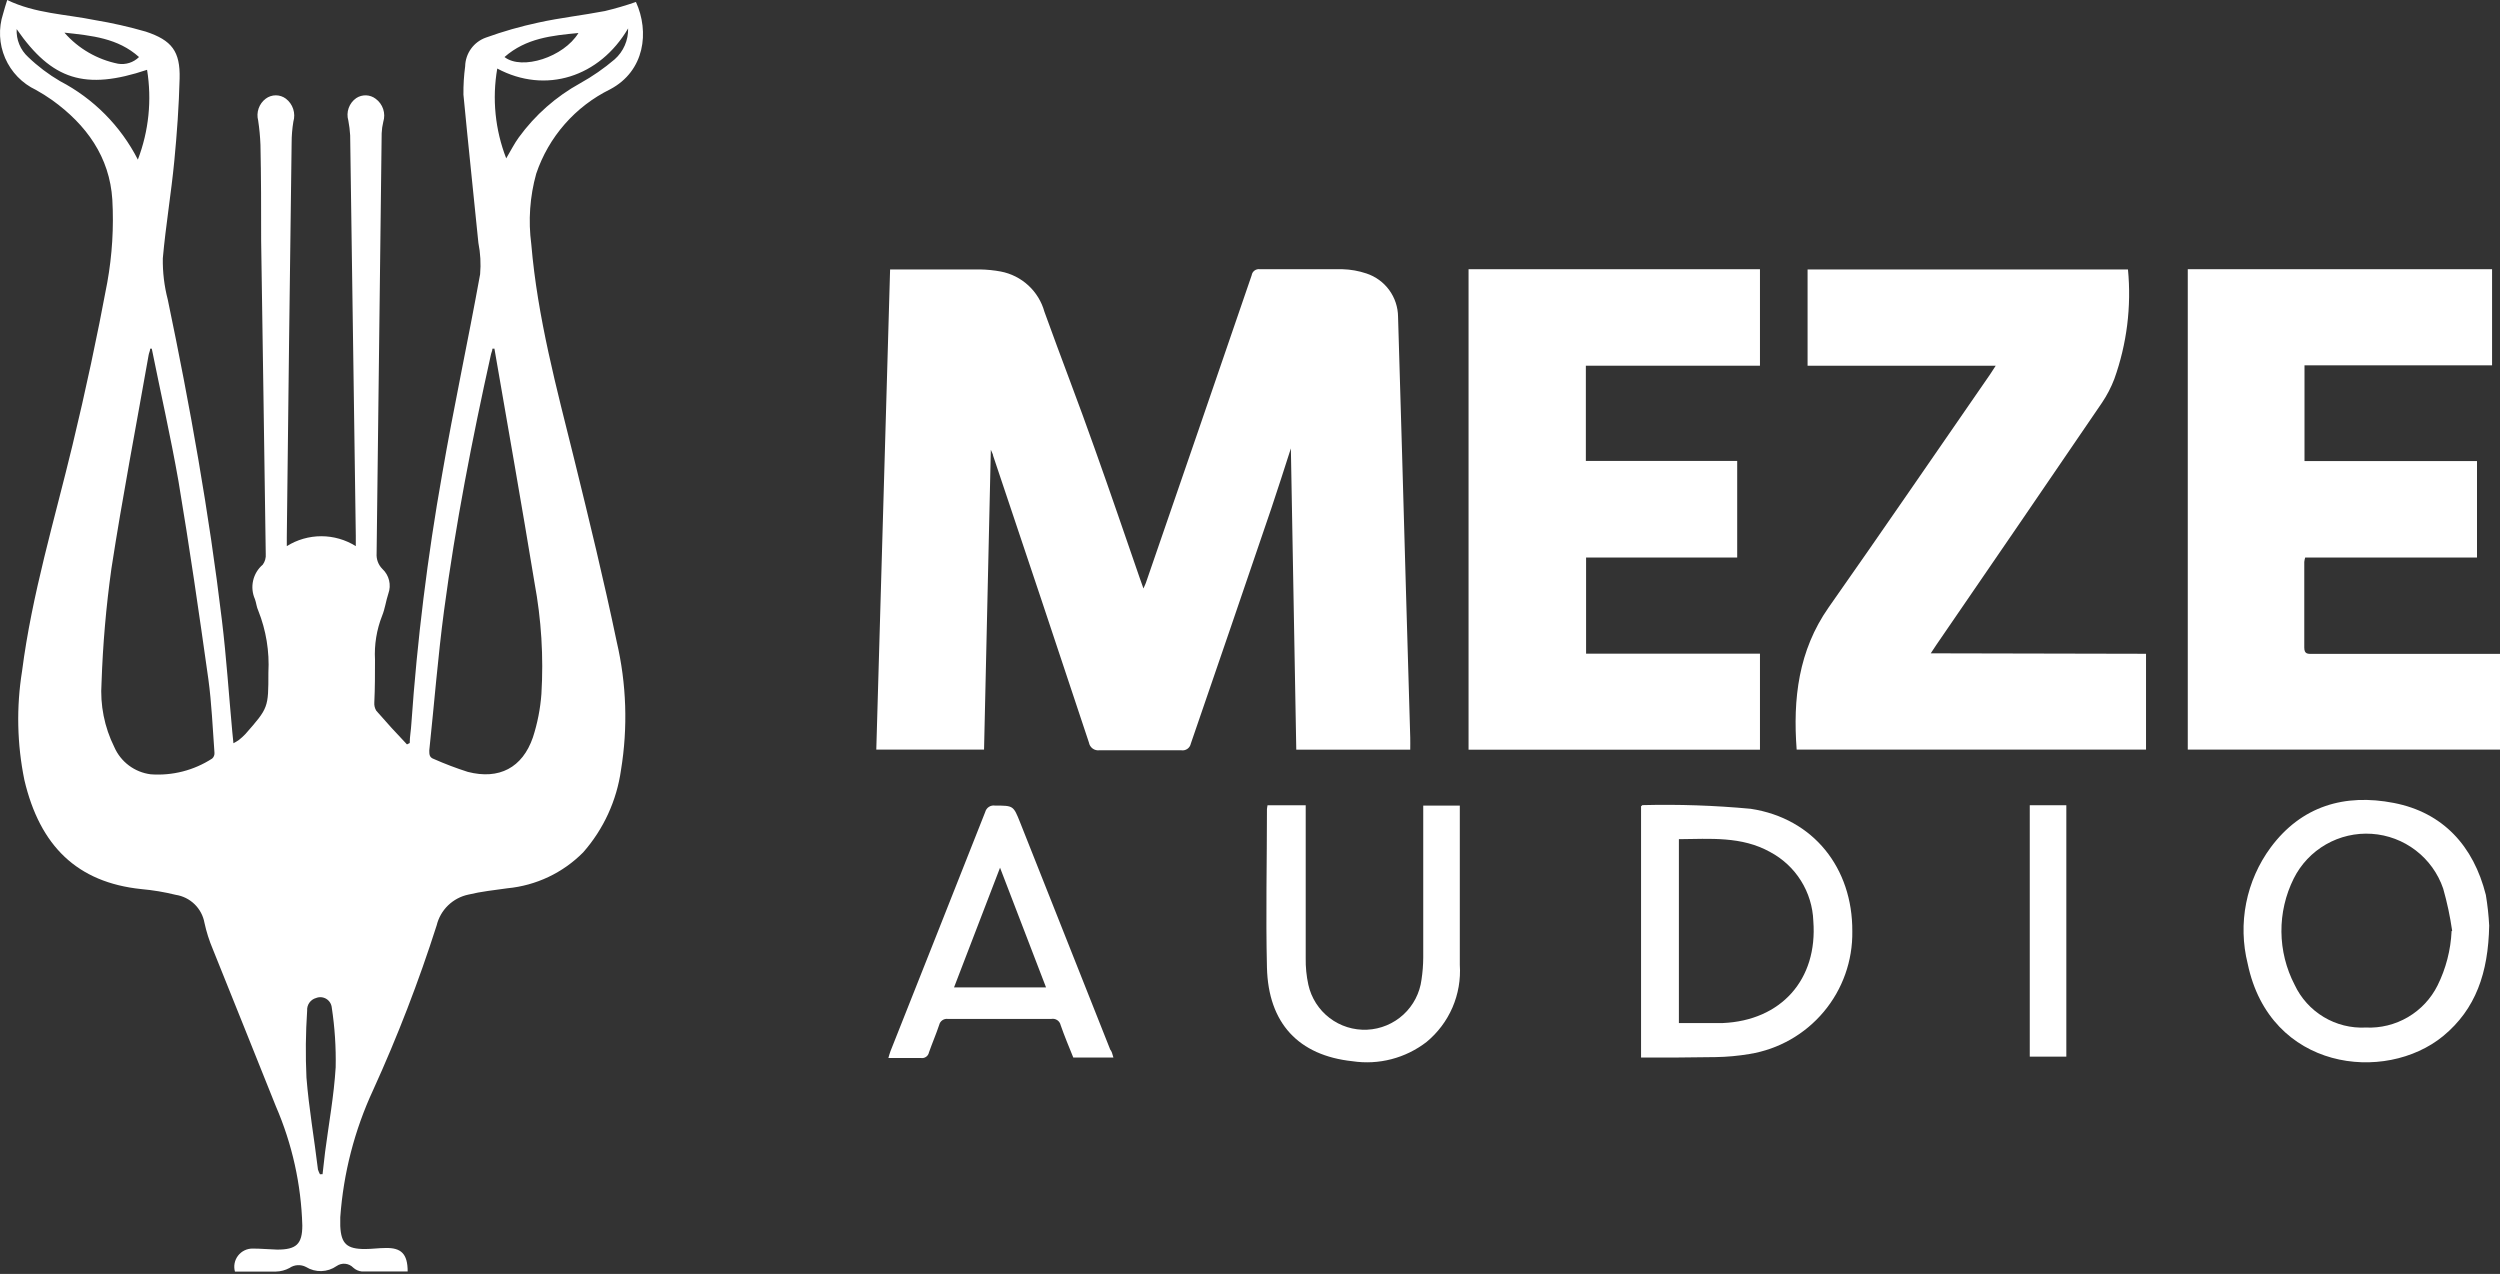 <svg width="261" height="133" viewBox="0 0 261 133" fill="none" xmlns="http://www.w3.org/2000/svg">
<rect x="0" y="0" width="261" height="133" fill="#333333" stroke="none"/>
<path d="M42.56 132.74C40.915 132.74 39.318 132.74 37.758 132.74C37.431 132.704 37.124 132.566 36.881 132.344C36.659 132.113 36.361 131.969 36.042 131.938C35.722 131.907 35.403 131.992 35.14 132.176C34.675 132.502 34.125 132.685 33.558 132.702C32.99 132.719 32.43 132.57 31.947 132.272C31.676 132.13 31.372 132.065 31.067 132.084C30.762 132.103 30.468 132.205 30.218 132.38C29.785 132.612 29.304 132.74 28.813 132.752C27.384 132.752 25.955 132.752 24.527 132.752C24.448 132.468 24.437 132.169 24.494 131.88C24.552 131.591 24.675 131.319 24.856 131.086C25.037 130.853 25.269 130.665 25.535 130.537C25.801 130.41 26.093 130.346 26.388 130.351C27.24 130.351 28.093 130.435 28.945 130.459C30.926 130.459 31.562 129.895 31.562 127.938C31.441 123.654 30.504 119.432 28.801 115.499C26.628 110.025 24.407 104.574 22.221 99.099C21.843 98.208 21.549 97.284 21.345 96.338C21.211 95.599 20.85 94.921 20.312 94.398C19.773 93.875 19.085 93.533 18.343 93.42C17.16 93.128 15.956 92.928 14.742 92.82C8.066 92.123 4.164 88.329 2.543 81.426C1.78 77.685 1.698 73.838 2.303 70.068C3.336 62.036 5.689 54.292 7.574 46.452C8.943 40.773 10.143 35.154 11.2 29.487C11.711 26.64 11.888 23.743 11.728 20.855C11.452 16.388 9.015 13.015 5.437 10.445C4.896 10.064 4.335 9.711 3.756 9.389C2.314 8.71 1.169 7.527 0.537 6.064C-0.096 4.6 -0.172 2.956 0.322 1.441C0.442 0.972 0.598 0.504 0.754 0C3.684 1.417 6.866 1.477 9.927 2.101C11.714 2.398 13.482 2.799 15.222 3.302C17.935 4.202 18.824 5.355 18.752 8.2C18.68 11.046 18.476 13.927 18.199 16.785C17.875 20.182 17.299 23.568 16.999 26.966C16.975 28.419 17.148 29.869 17.515 31.276C19.832 42.37 21.825 53.523 23.17 64.773C23.638 68.639 23.89 72.517 24.25 76.395L24.371 77.596C24.57 77.493 24.763 77.376 24.947 77.248C25.185 77.059 25.41 76.855 25.619 76.635C28.02 73.898 28.02 73.898 28.02 70.212C28.141 68.008 27.78 65.804 26.964 63.753C26.784 63.38 26.76 62.948 26.616 62.552C26.345 61.944 26.278 61.265 26.426 60.616C26.573 59.966 26.926 59.382 27.432 58.95C27.667 58.628 27.778 58.231 27.744 57.834C27.6 46.932 27.42 36.042 27.264 25.141C27.264 21.803 27.264 18.465 27.192 15.128C27.16 14.275 27.08 13.426 26.952 12.582C26.842 12.166 26.859 11.727 27 11.321C27.141 10.915 27.4 10.559 27.744 10.301C28.047 10.074 28.416 9.952 28.795 9.952C29.174 9.952 29.542 10.074 29.845 10.301C30.204 10.575 30.471 10.951 30.61 11.38C30.749 11.809 30.755 12.27 30.626 12.703C30.506 13.437 30.445 14.18 30.446 14.924C30.262 28.635 30.093 42.346 29.942 56.057V57.017C31.021 56.341 32.269 55.982 33.543 55.982C34.817 55.982 36.066 56.341 37.145 57.017V55.937C36.953 41.994 36.757 28.058 36.557 14.131C36.528 13.611 36.464 13.094 36.365 12.582C36.24 12.155 36.253 11.698 36.401 11.278C36.55 10.858 36.827 10.495 37.193 10.241C37.497 10.041 37.856 9.941 38.219 9.954C38.583 9.967 38.933 10.092 39.222 10.313C39.588 10.581 39.861 10.956 40.004 11.387C40.146 11.817 40.15 12.282 40.015 12.714C39.919 13.108 39.862 13.51 39.846 13.915C39.678 28.539 39.502 43.162 39.318 57.786C39.298 58.081 39.341 58.377 39.444 58.655C39.548 58.932 39.71 59.185 39.919 59.395C40.265 59.716 40.509 60.132 40.62 60.591C40.731 61.05 40.704 61.532 40.543 61.976C40.291 62.732 40.195 63.549 39.895 64.281C39.319 65.743 39.065 67.311 39.15 68.879C39.15 70.368 39.15 71.857 39.078 73.346C39.055 73.644 39.127 73.942 39.282 74.198C40.327 75.399 41.419 76.599 42.488 77.716L42.776 77.572C42.776 76.912 42.908 76.251 42.944 75.579C43.555 66.836 44.629 58.131 46.162 49.501C47.362 42.538 48.863 35.598 50.124 28.635C50.218 27.539 50.158 26.436 49.944 25.357C49.428 20.194 48.875 15.044 48.383 9.881C48.371 8.89 48.431 7.898 48.563 6.916C48.578 6.257 48.793 5.619 49.179 5.085C49.565 4.551 50.104 4.147 50.724 3.926C52.519 3.277 54.356 2.752 56.223 2.353C58.516 1.849 60.845 1.597 63.151 1.153C64.246 0.892 65.329 0.575 66.392 0.204C67.809 3.314 67.329 7.408 63.691 9.329C61.89 10.216 60.282 11.45 58.959 12.96C57.636 14.471 56.625 16.227 55.983 18.129C55.314 20.526 55.139 23.034 55.467 25.501C56.115 33.149 58.108 40.521 59.945 47.929C61.506 54.268 63.054 60.619 64.387 67.006C65.409 71.397 65.56 75.945 64.831 80.393C64.383 83.583 63.01 86.572 60.881 88.99C58.764 91.127 55.964 92.453 52.969 92.736C51.613 92.928 50.232 93.072 48.899 93.396C48.099 93.564 47.363 93.956 46.776 94.525C46.19 95.095 45.777 95.819 45.586 96.614C43.716 102.466 41.503 108.203 38.958 113.794C37.015 117.979 35.852 122.483 35.524 127.085C35.524 127.397 35.524 127.698 35.524 127.998C35.608 129.859 36.221 130.399 38.106 130.399C38.826 130.399 39.546 130.291 40.255 130.291C41.864 130.255 42.56 130.879 42.56 132.74ZM15.846 36.403H15.678C15.678 36.619 15.558 36.823 15.522 37.039C14.213 44.471 12.785 51.891 11.632 59.358C11.078 63.316 10.733 67.299 10.6 71.293C10.441 73.605 10.9 75.917 11.932 77.992C12.265 78.756 12.791 79.42 13.459 79.918C14.126 80.417 14.911 80.734 15.738 80.838C17.997 81.004 20.249 80.426 22.149 79.193C22.235 79.117 22.302 79.022 22.343 78.915C22.385 78.809 22.401 78.694 22.39 78.58C22.198 76.023 22.101 73.454 21.753 70.908C20.781 64.005 19.784 57.101 18.632 50.234C17.815 45.575 16.771 41.001 15.846 36.403ZM51.625 36.403H51.408C51.408 36.619 51.288 36.823 51.252 37.027C49.283 45.888 47.554 54.784 46.354 63.777C45.718 68.579 45.333 73.478 44.817 78.34C44.817 78.76 44.817 79.073 45.297 79.241C46.453 79.752 47.635 80.201 48.839 80.585C52.105 81.426 54.542 80.153 55.635 76.984C56.111 75.516 56.41 73.996 56.523 72.457C56.758 68.568 56.516 64.665 55.803 60.835C54.482 52.779 53.029 44.591 51.625 36.439V36.403ZM51.913 7.156C51.367 10.308 51.691 13.55 52.849 16.532C53.342 15.704 53.702 14.972 54.17 14.335C55.863 12.008 58.048 10.081 60.569 8.692C61.849 7.981 63.056 7.145 64.171 6.195C64.626 5.791 64.987 5.293 65.229 4.735C65.472 4.177 65.59 3.574 65.576 2.966C62.598 8.044 56.967 9.857 51.913 7.156ZM33.423 122.583H33.675C33.759 121.815 33.843 121.046 33.94 120.266C34.324 117.324 34.864 114.395 35.044 111.429C35.087 109.34 34.951 107.252 34.636 105.186C34.617 105.002 34.556 104.824 34.457 104.667C34.359 104.511 34.225 104.379 34.067 104.282C33.909 104.186 33.73 104.127 33.546 104.111C33.361 104.095 33.175 104.122 33.003 104.19C32.718 104.267 32.469 104.441 32.298 104.682C32.127 104.923 32.045 105.216 32.066 105.51C31.911 107.836 31.887 110.169 31.994 112.498C32.247 115.703 32.811 118.885 33.195 122.103C33.254 122.286 33.331 122.462 33.423 122.631V122.583ZM1.739 3.038C1.712 3.582 1.805 4.126 2.013 4.631C2.22 5.135 2.537 5.587 2.94 5.955C3.949 6.924 5.069 7.77 6.277 8.476C9.767 10.297 12.604 13.159 14.393 16.665C15.534 13.678 15.866 10.443 15.354 7.288C8.871 9.461 5.425 8.356 1.739 3.038ZM52.669 5.955C54.494 7.372 58.864 5.955 60.389 3.446C57.628 3.71 54.926 3.974 52.669 5.955ZM6.746 3.434C8.202 5.085 10.158 6.215 12.316 6.651C12.712 6.717 13.117 6.689 13.499 6.568C13.881 6.447 14.229 6.237 14.514 5.955C12.304 3.974 9.591 3.722 6.746 3.41V3.434Z" fill="white"/>
<path d="M147.229 78.268H135.331C135.139 67.799 134.947 57.365 134.767 46.812C134.071 48.961 133.422 51.026 132.726 53.079C129.941 61.267 127.139 69.451 124.322 77.632C124.278 77.856 124.148 78.055 123.959 78.185C123.771 78.316 123.539 78.367 123.313 78.328C120.48 78.328 117.638 78.328 114.789 78.328C114.536 78.363 114.28 78.299 114.074 78.149C113.868 77.999 113.728 77.775 113.684 77.523C110.371 67.534 107.037 57.553 103.683 47.58C103.683 47.436 103.575 47.292 103.443 46.956C103.203 57.509 102.963 67.859 102.735 78.256H91.485C91.965 61.559 92.445 44.851 92.926 28.13C93.19 28.13 93.382 28.13 93.562 28.13C96.491 28.13 99.409 28.13 102.338 28.13C103.056 28.143 103.77 28.215 104.476 28.346C105.552 28.551 106.551 29.053 107.357 29.796C108.163 30.538 108.746 31.492 109.038 32.548C110.767 37.351 112.64 42.153 114.309 46.896C115.905 51.362 117.43 55.84 118.979 60.319L119.375 61.435C119.483 61.183 119.567 61.027 119.627 60.859C123.317 50.166 126.999 39.46 130.673 28.742C130.688 28.644 130.722 28.549 130.773 28.463C130.825 28.378 130.892 28.304 130.973 28.244C131.053 28.185 131.144 28.143 131.241 28.119C131.338 28.095 131.439 28.091 131.537 28.106C134.407 28.106 137.276 28.106 140.146 28.106C141 28.128 141.846 28.278 142.655 28.55C143.608 28.864 144.439 29.468 145.031 30.277C145.623 31.087 145.947 32.062 145.957 33.065C146.245 42.67 146.521 52.239 146.785 61.771C146.929 66.854 147.077 71.929 147.229 76.995C147.241 77.403 147.229 77.812 147.229 78.268Z" fill="white"/>
<path d="M228.403 28.106H260.172V38.144H240.59V48.133H258.599V58.206H240.662C240.615 58.355 240.583 58.507 240.566 58.662C240.566 61.652 240.566 64.665 240.566 67.607C240.566 68.291 240.926 68.267 241.406 68.267H261V78.256H228.403V28.106Z" fill="white"/>
<path d="M153.317 28.106H183.74V38.18H165.563V48.121H181.363V58.206H165.587V68.243H183.74V78.268H153.317V28.106Z" fill="white"/>
<path d="M224.045 68.255V78.257H187.571C187.174 72.95 187.751 67.931 190.908 63.417C196.587 55.337 202.158 47.185 207.777 39.069L208.353 38.18H188.711V28.131H222.16C222.532 32.004 222.045 35.91 220.732 39.573C220.398 40.443 219.967 41.273 219.447 42.046C213.692 50.49 207.929 58.915 202.158 67.319C201.99 67.559 201.834 67.811 201.57 68.207L224.045 68.255Z" fill="white"/>
<path d="M171.326 110.409V84.163C171.386 84.163 171.434 84.055 171.47 84.055C175.244 83.96 179.021 84.088 182.78 84.439C189.335 85.436 193.417 90.635 193.381 97.226C193.429 100.295 192.371 103.278 190.4 105.63C188.429 107.982 185.677 109.547 182.648 110.037C181.481 110.235 180.301 110.343 179.118 110.361C176.549 110.409 173.991 110.409 171.326 110.409ZM175.276 106.807C176.873 106.807 178.362 106.807 179.85 106.807C185.949 106.543 189.779 102.269 189.311 96.157C189.258 94.667 188.815 93.217 188.024 91.953C187.234 90.689 186.125 89.654 184.809 88.954C181.819 87.285 178.542 87.585 175.276 87.609V106.807Z" fill="white"/>
<path d="M259.872 96.638C259.775 101.572 258.467 105.354 255.069 108.163C249.006 113.134 236.976 111.765 234.659 100.612C234.14 98.536 234.086 96.372 234.501 94.274C234.916 92.175 235.79 90.195 237.06 88.473C240.277 84.139 244.792 82.83 249.918 83.827C255.045 84.823 258.239 88.317 259.523 93.432C259.699 94.493 259.816 95.563 259.872 96.638V96.638ZM256.006 97.178C255.793 95.69 255.48 94.218 255.069 92.772C254.529 91.189 253.533 89.801 252.206 88.784C250.88 87.766 249.281 87.163 247.613 87.052C245.944 86.94 244.28 87.324 242.83 88.156C241.379 88.988 240.207 90.231 239.461 91.727C238.603 93.451 238.164 95.353 238.181 97.279C238.198 99.205 238.669 101.1 239.557 102.809C240.212 104.208 241.268 105.38 242.592 106.175C243.916 106.971 245.447 107.354 246.989 107.275C248.529 107.347 250.057 106.97 251.387 106.19C252.717 105.41 253.792 104.26 254.481 102.881C255.358 101.11 255.857 99.176 255.946 97.202L256.006 97.178Z" fill="white"/>
<path d="M132.33 84.067H136.316V85.052C136.316 90.034 136.316 95.029 136.316 100.024C136.299 100.96 136.392 101.894 136.592 102.809C136.899 104.188 137.683 105.414 138.804 106.273C139.926 107.131 141.315 107.566 142.726 107.502C144.138 107.437 145.481 106.877 146.52 105.92C147.559 104.963 148.227 103.67 148.406 102.269C148.521 101.51 148.581 100.743 148.586 99.976C148.586 95.005 148.586 90.046 148.586 85.076V84.103H152.404C152.404 84.332 152.404 84.584 152.404 84.848C152.404 90.142 152.404 95.437 152.404 100.732C152.506 102.255 152.243 103.78 151.638 105.181C151.032 106.582 150.101 107.818 148.923 108.788C147.837 109.625 146.594 110.234 145.267 110.578C143.941 110.923 142.558 110.996 141.203 110.793C135.56 110.193 132.414 106.819 132.27 101.02C132.138 95.509 132.27 89.986 132.27 84.476C132.27 84.368 132.306 84.26 132.33 84.067Z" fill="white"/>
<path d="M116.242 110.409H112.052C111.595 109.28 111.127 108.164 110.731 107.023C110.685 106.81 110.557 106.623 110.376 106.502C110.194 106.381 109.973 106.336 109.758 106.375C106.181 106.375 102.579 106.375 98.953 106.375C98.752 106.349 98.549 106.398 98.382 106.514C98.216 106.629 98.098 106.802 98.052 106.999C97.728 107.972 97.32 108.908 96.984 109.869C96.949 110.055 96.843 110.22 96.688 110.33C96.534 110.44 96.343 110.485 96.155 110.457C95.051 110.457 93.946 110.457 92.746 110.457C92.83 110.169 92.89 109.941 92.974 109.725C96.263 101.416 99.577 93.096 102.855 84.776C102.912 84.555 103.049 84.364 103.24 84.239C103.432 84.115 103.662 84.066 103.887 84.104C105.796 84.104 105.796 84.104 106.493 85.844C109.63 93.76 112.768 101.669 115.905 109.569C116.05 109.737 116.134 110.001 116.242 110.409ZM109.206 103.085L104.404 90.587L99.601 103.085H109.206Z" fill="white"/>
<path d="M211.907 84.067H215.725V110.313H211.907V84.067Z" fill="white"/>
</svg>
